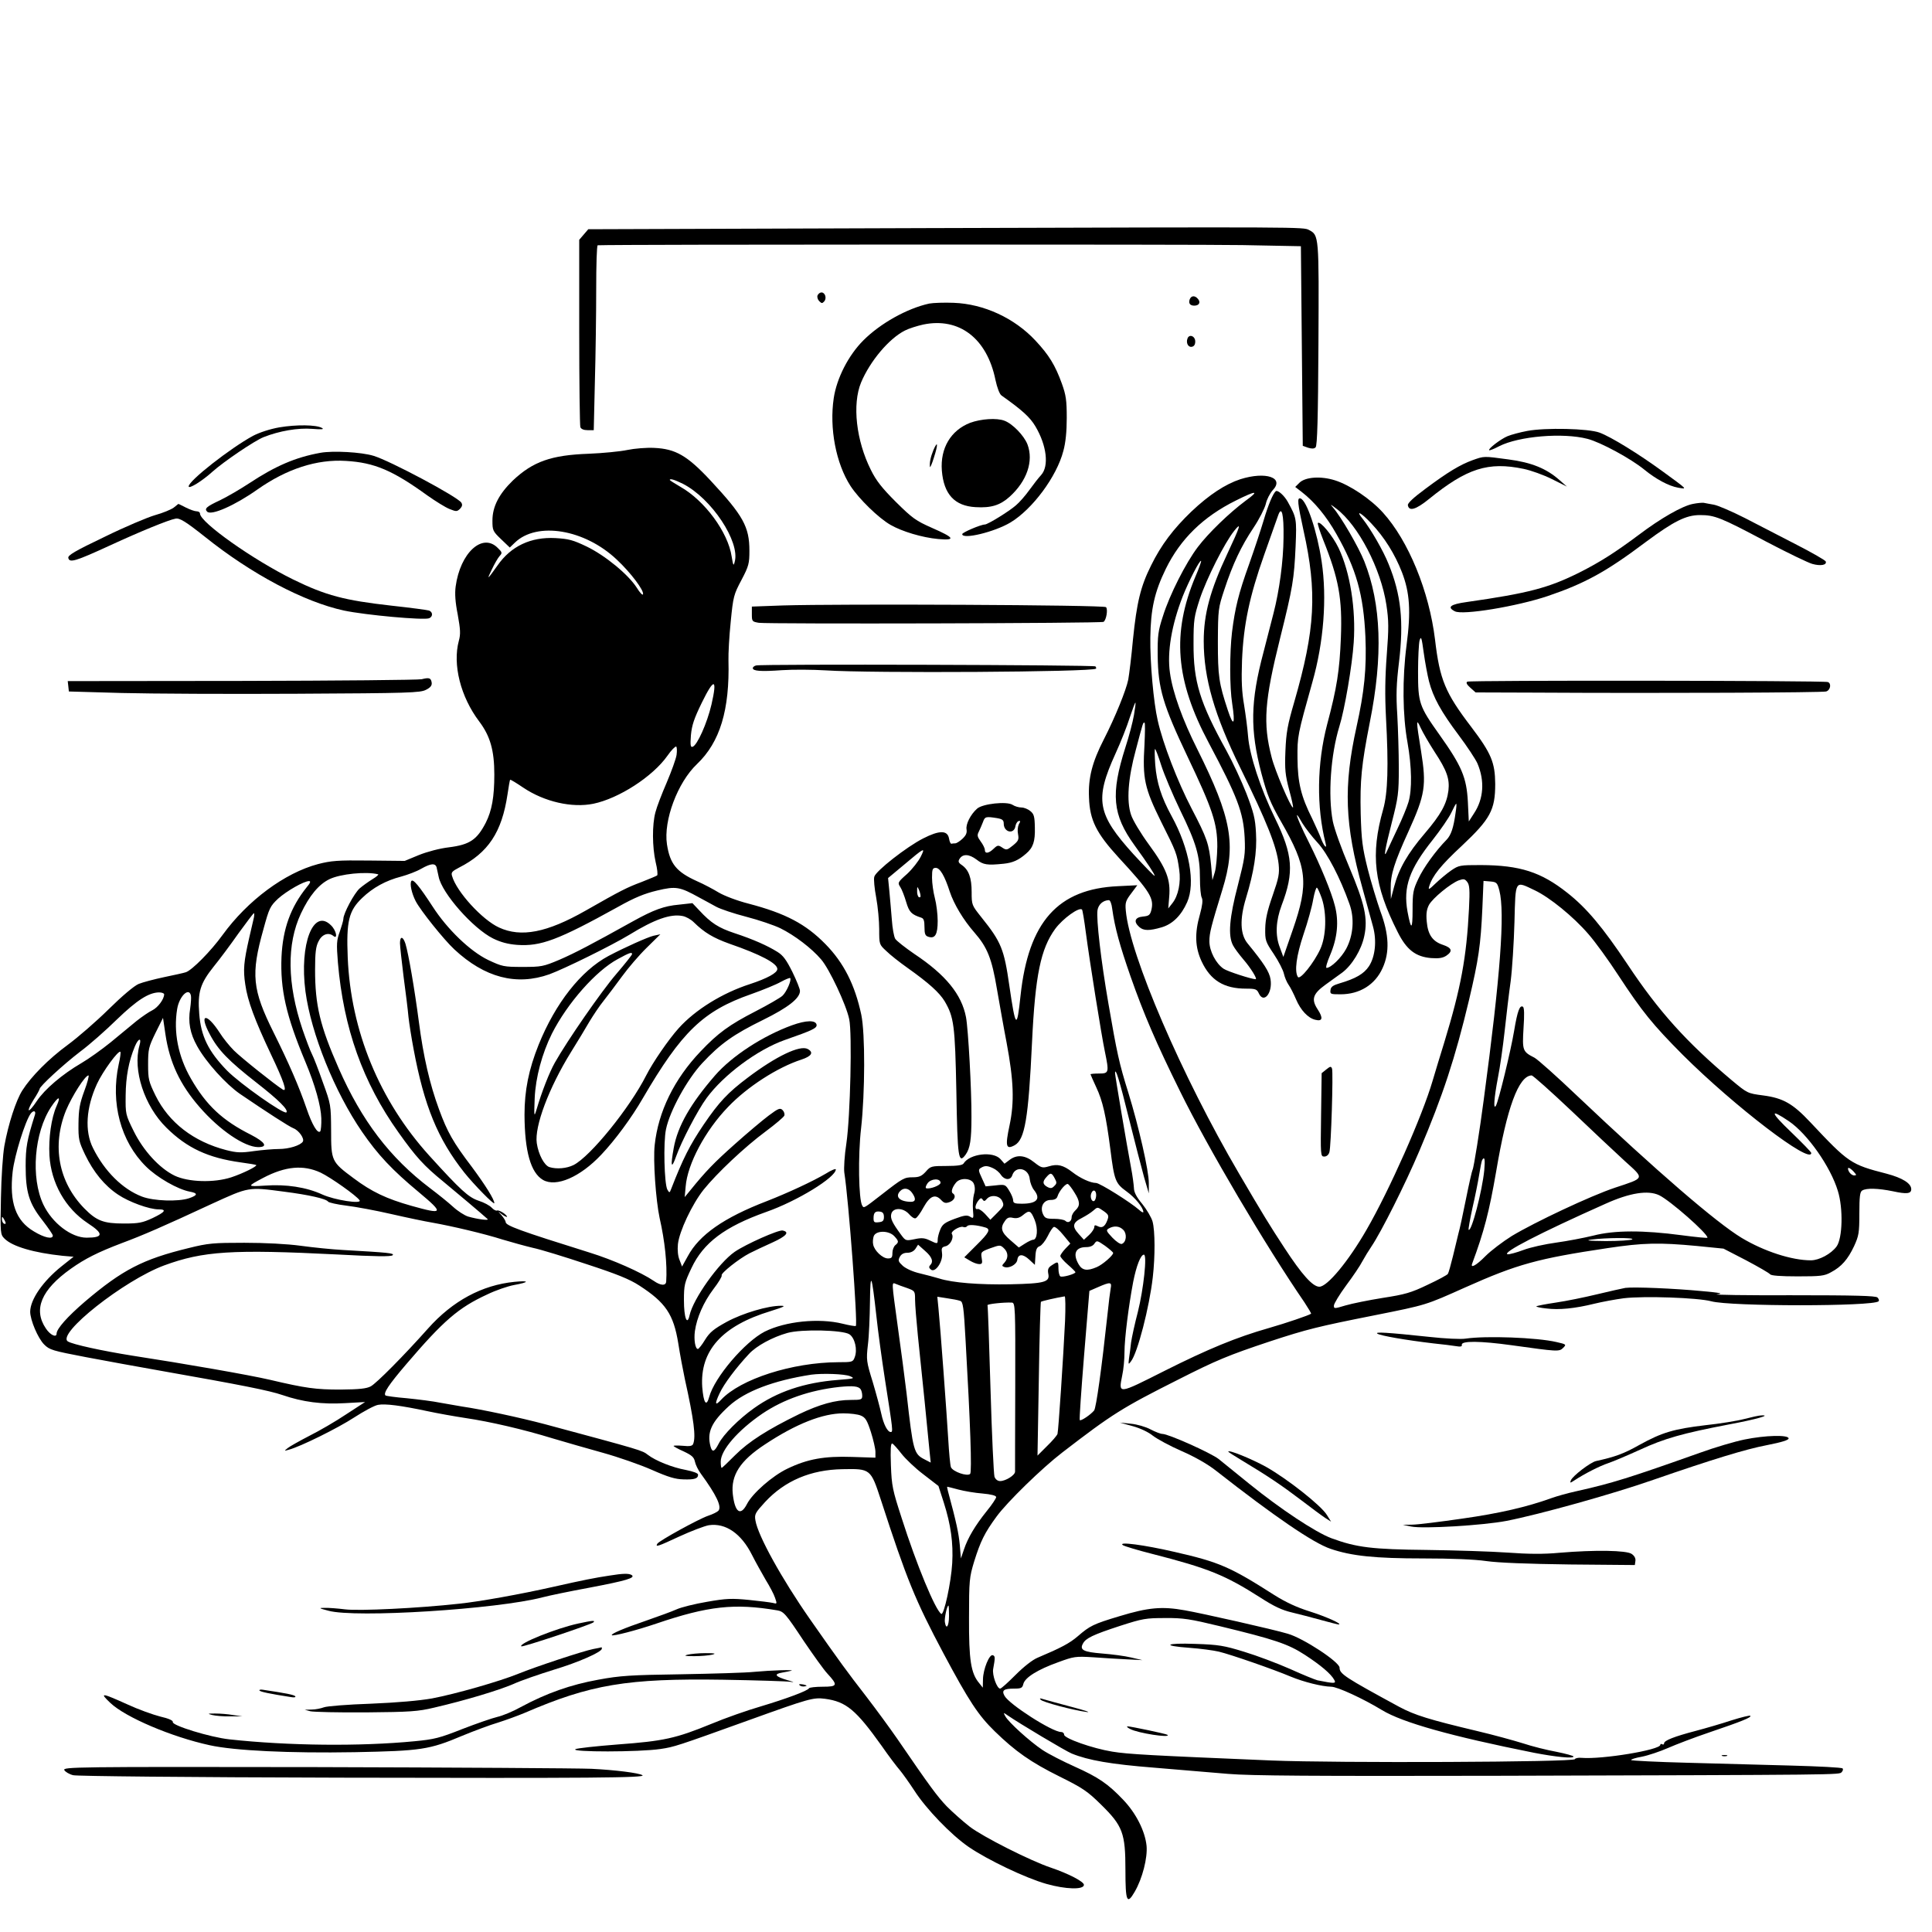 <?xml version="1.0" standalone="no"?>
<!DOCTYPE svg PUBLIC "-//W3C//DTD SVG 20010904//EN"
 "http://www.w3.org/TR/2001/REC-SVG-20010904/DTD/svg10.dtd">
<svg version="1.0" xmlns="http://www.w3.org/2000/svg"
 width="1024pt" height="1024pt" viewBox="0 0 1024 1024"
 preserveAspectRatio="xMidYMid meet">

<g transform="translate(0,1024) scale(0.1,-0.1)"
fill="#000000" stroke="none">
<path d="M4912 9031 l-1794 -6 -24 -28 -24 -28 0 -489 c0 -268 3 -495 6 -504
4 -10 18 -16 38 -16 l33 0 6 257 c4 141 7 361 7 490 0 128 3 233 8 233 98 5
3199 5 3417 1 l310 -6 5 -529 5 -529 28 -10 c20 -6 32 -6 40 2 9 9 13 157 15
546 3 578 3 578 -50 606 -30 16 -25 16 -2026 10z"/>
<path d="M4333 8674 c-3 -8 1 -22 9 -30 13 -13 16 -13 27 -1 14 17 4 47 -15
47 -8 0 -17 -7 -21 -16z"/>
<path d="M6306 8654 c-8 -21 1 -34 24 -34 25 0 35 17 20 35 -16 20 -36 19 -44
-1z"/>
<path d="M4925 8631 c-118 -26 -259 -105 -349 -195 -79 -79 -141 -200 -157
-306 -24 -160 12 -347 89 -466 46 -70 149 -170 212 -206 61 -35 167 -67 253
-75 95 -8 86 7 -33 59 -86 38 -104 51 -191 137 -74 74 -105 113 -133 170 -78
155 -100 348 -52 464 47 112 147 232 232 275 21 11 66 25 98 32 190 39 337
-73 382 -293 9 -42 22 -76 32 -83 110 -78 151 -115 180 -164 60 -101 73 -211
30 -258 -14 -15 -41 -50 -62 -79 -20 -28 -52 -65 -71 -81 -36 -32 -150 -102
-165 -102 -21 0 -120 -42 -120 -51 0 -30 171 11 256 62 116 70 245 243 280
379 12 43 18 103 18 175 0 93 -4 121 -26 182 -35 97 -68 151 -140 228 -111
119 -273 194 -433 200 -49 2 -108 0 -130 -4z"/>
<path d="M6294 8446 c-9 -24 4 -48 23 -44 12 2 18 12 18 28 0 29 -32 41 -41
16z"/>
<path d="M5142 7999 c-103 -40 -159 -135 -150 -253 10 -126 68 -188 179 -194
82 -5 130 10 180 55 92 83 128 189 95 277 -18 47 -79 110 -122 126 -41 16
-125 10 -182 -11z"/>
<path d="M1481 7975 c-51 -9 -105 -27 -140 -45 -121 -66 -341 -238 -341 -268
0 -16 72 29 125 77 60 54 224 165 272 184 83 33 183 50 257 44 53 -4 66 -3 52
5 -30 17 -135 18 -225 3z"/>
<path d="M8095 7956 c-38 -7 -86 -20 -105 -28 -36 -15 -104 -67 -97 -74 2 -3
26 7 53 21 104 53 337 73 468 39 70 -18 230 -105 301 -163 61 -50 129 -87 180
-96 49 -8 52 -12 -82 86 -126 92 -273 183 -335 206 -58 22 -288 27 -383 9z"/>
<path d="M4947 7854 c-15 -37 -21 -67 -18 -89 1 -5 11 17 21 50 23 71 21 94
-3 39z"/>
<path d="M3325 7855 c-38 -8 -131 -17 -205 -20 -198 -7 -295 -41 -402 -142
-73 -71 -108 -138 -108 -212 0 -52 2 -57 46 -99 l46 -44 27 26 c117 113 370
71 540 -90 74 -69 146 -165 139 -184 -2 -7 -17 9 -33 35 -44 69 -166 170 -265
218 -73 35 -96 41 -166 45 -131 7 -236 -43 -307 -145 -54 -76 -59 -80 -31 -23
14 30 33 63 42 73 15 16 14 20 -10 43 -81 82 -199 -26 -223 -205 -5 -37 -2
-83 11 -148 14 -79 16 -103 6 -139 -34 -126 9 -297 108 -428 58 -77 80 -153
80 -281 0 -119 -13 -191 -45 -255 -47 -91 -85 -117 -196 -131 -50 -6 -114 -23
-159 -41 l-75 -31 -190 2 c-166 2 -200 -1 -270 -19 -176 -47 -372 -192 -505
-375 -62 -86 -163 -188 -195 -198 -11 -4 -63 -15 -115 -26 -52 -11 -113 -27
-135 -36 -24 -10 -88 -64 -160 -135 -66 -65 -163 -149 -216 -188 -101 -74
-194 -168 -241 -242 -33 -52 -74 -177 -95 -294 -8 -47 -16 -163 -18 -275 -4
-189 -3 -194 19 -216 42 -42 156 -75 308 -91 l58 -5 -63 -50 c-100 -80 -166
-176 -167 -241 0 -44 41 -141 74 -174 29 -29 44 -33 221 -67 105 -20 282 -52
395 -72 431 -76 577 -105 647 -129 108 -37 209 -50 331 -43 l107 6 -100 -65
c-55 -37 -143 -88 -195 -114 -52 -27 -104 -56 -115 -65 -20 -16 -19 -16 5 -9
62 16 263 116 347 171 51 33 108 64 127 67 37 7 119 -3 264 -34 51 -11 141
-27 200 -36 129 -19 306 -60 462 -108 63 -19 183 -53 265 -76 83 -23 200 -64
261 -91 86 -38 123 -49 166 -50 59 -2 78 4 78 25 0 8 -26 17 -65 25 -72 13
-161 49 -201 80 -31 24 -31 24 -544 162 -136 36 -337 79 -440 94 -25 4 -76 13
-115 20 -38 8 -119 18 -178 24 -60 5 -111 12 -114 15 -12 12 16 55 109 164
199 233 278 301 430 371 45 22 110 44 142 50 83 15 84 25 3 17 -172 -17 -328
-101 -458 -247 -130 -146 -273 -290 -304 -307 -23 -12 -60 -16 -160 -17 -131
0 -184 7 -375 52 -107 25 -450 85 -730 128 -157 25 -314 59 -340 75 -63 39
297 324 510 403 207 76 360 86 918 58 202 -11 285 -12 293 -4 11 11 -20 14
-266 28 -55 3 -154 13 -220 22 -73 10 -191 16 -300 16 -163 0 -191 -2 -295
-28 -243 -59 -351 -115 -550 -284 -93 -80 -149 -143 -150 -169 0 -24 -34 -8
-57 27 -68 101 -24 205 132 316 76 54 144 88 270 136 113 42 221 89 477 208
199 91 193 90 383 65 133 -17 225 -38 234 -53 4 -5 47 -15 96 -21 50 -6 158
-26 240 -45 83 -19 179 -39 215 -45 107 -19 277 -59 374 -90 50 -15 123 -35
161 -44 39 -8 166 -47 283 -86 162 -53 229 -80 281 -114 139 -90 181 -152 206
-306 9 -58 25 -143 35 -190 48 -216 59 -305 44 -343 -4 -11 -18 -14 -55 -10
-27 2 -49 2 -49 -1 0 -2 24 -16 54 -29 42 -20 54 -30 59 -53 3 -16 17 -45 31
-64 84 -115 112 -175 94 -197 -5 -6 -30 -19 -55 -27 -50 -17 -259 -132 -269
-148 -12 -20 4 -14 116 38 63 29 134 56 157 60 89 13 172 -44 229 -158 19 -38
52 -96 72 -131 21 -34 44 -77 50 -96 11 -32 11 -33 -11 -27 -12 3 -69 10 -127
16 -92 9 -120 8 -223 -10 -65 -11 -137 -29 -161 -40 -24 -11 -96 -37 -159 -59
-120 -41 -191 -71 -184 -78 7 -6 128 25 237 62 274 93 413 108 638 70 36 -6
45 -16 143 -164 51 -75 106 -152 124 -171 57 -62 55 -70 -24 -70 -38 0 -71 -4
-73 -8 -5 -13 -121 -56 -258 -97 -69 -20 -186 -61 -260 -92 -188 -77 -252 -91
-495 -109 -115 -9 -217 -20 -225 -25 -29 -16 337 -16 451 1 73 11 83 14 469
153 319 115 341 121 403 113 112 -15 164 -59 299 -248 38 -55 83 -114 98 -131
15 -18 49 -66 76 -107 62 -97 195 -235 288 -299 101 -69 302 -165 412 -196
102 -29 199 -32 199 -5 0 17 -81 59 -175 91 -108 36 -361 164 -430 217 -36 28
-90 76 -122 108 -52 55 -87 102 -263 359 -38 55 -112 156 -165 225 -100 129
-139 182 -297 408 -150 215 -276 443 -289 523 -6 33 -1 41 51 98 105 113 242
171 410 174 149 3 150 2 204 -163 137 -422 182 -532 332 -814 135 -253 184
-327 271 -412 110 -107 191 -164 344 -240 123 -61 148 -78 220 -149 115 -113
129 -151 129 -347 0 -166 8 -186 49 -115 41 70 69 181 63 244 -8 78 -56 173
-124 244 -81 85 -131 119 -258 176 -60 27 -137 66 -170 88 -67 45 -180 147
-197 179 -11 20 -10 20 13 4 59 -41 307 -189 339 -202 88 -36 208 -57 437 -75
131 -11 308 -26 393 -33 120 -10 443 -12 1420 -10 1845 5 1817 5 1831 19 7 7
9 16 5 20 -4 5 -125 11 -269 15 -144 4 -393 11 -554 15 -160 4 -294 11 -297
14 -4 4 22 12 56 18 35 7 97 28 138 46 41 18 140 56 220 83 174 59 225 80 217
88 -3 3 -48 -8 -99 -24 -51 -17 -137 -42 -190 -56 -114 -30 -168 -51 -168 -66
0 -6 -4 -8 -10 -5 -5 3 -10 2 -10 -3 0 -27 -309 -78 -417 -69 -18 2 -34 -2
-36 -7 -5 -16 -1262 -21 -1607 -7 -643 27 -760 33 -845 47 -104 17 -255 70
-255 90 0 8 -7 14 -16 14 -47 0 -276 147 -300 192 -16 29 -4 38 52 38 36 0 43
3 48 25 9 34 76 76 185 115 82 30 91 32 186 26 55 -4 136 -9 180 -11 l80 -4
-60 14 c-33 8 -102 17 -153 21 -100 8 -121 19 -102 53 15 28 51 46 198 94 118
38 135 41 237 41 96 1 133 -5 290 -43 289 -70 362 -94 451 -152 83 -54 139
-101 156 -133 11 -20 1 -20 -89 -2 -12 3 -77 29 -145 60 -68 30 -177 71 -243
91 -107 33 -136 38 -259 42 -160 6 -183 -10 -29 -21 54 -4 123 -13 153 -20 66
-16 290 -94 380 -132 70 -29 166 -53 216 -54 32 0 169 -63 269 -124 109 -66
365 -138 805 -226 114 -22 210 -32 210 -20 0 4 -41 15 -90 25 -50 9 -130 29
-178 45 -48 15 -157 45 -242 65 -256 61 -331 84 -415 129 -287 156 -315 174
-315 207 0 30 -193 157 -275 180 -72 22 -458 109 -545 124 -122 22 -194 15
-346 -31 -140 -42 -157 -51 -221 -106 -44 -38 -90 -62 -213 -114 -27 -11 -73
-47 -117 -91 -40 -40 -76 -73 -82 -73 -17 0 -43 72 -37 104 11 60 11 69 -2 73
-18 7 -51 -74 -52 -127 l-1 -45 -19 24 c-44 52 -55 122 -54 346 0 199 2 215
27 298 34 109 56 153 119 239 57 78 242 258 349 340 265 204 316 236 614 386
203 103 266 129 485 202 198 65 255 79 557 139 275 55 268 53 478 147 278 124
383 153 757 209 187 28 272 30 473 11 l140 -14 120 -62 c66 -35 123 -68 127
-74 5 -7 54 -11 145 -11 122 0 143 2 178 22 55 29 89 68 122 138 25 55 28 70
28 173 0 89 3 115 15 122 22 14 85 12 163 -4 73 -16 97 -13 97 11 0 31 -47 60
-130 82 -191 49 -202 57 -405 273 -93 99 -144 128 -250 142 -83 11 -83 11
-167 81 -238 200 -387 365 -552 614 -131 196 -216 298 -319 379 -139 110 -250
146 -458 147 -112 0 -117 -1 -158 -29 -23 -16 -60 -47 -83 -69 -34 -33 -39
-35 -33 -15 17 56 61 111 173 215 151 142 177 190 177 328 -1 114 -21 162
-127 302 -138 181 -167 250 -192 463 -31 256 -141 524 -276 673 -66 73 -175
146 -254 171 -75 24 -158 18 -189 -13 l-22 -22 35 -27 c67 -52 130 -128 183
-222 106 -186 144 -323 154 -545 7 -167 -6 -293 -47 -477 -70 -317 -63 -517
32 -858 22 -80 47 -170 55 -200 21 -76 12 -160 -21 -211 -27 -41 -71 -66 -156
-91 -34 -10 -46 -18 -48 -35 -3 -22 0 -23 53 -23 101 0 183 50 223 139 38 83
35 177 -12 302 -18 52 -49 153 -67 224 -28 113 -33 151 -37 292 -4 177 4 259
48 483 71 354 61 628 -29 855 -31 77 -122 234 -165 284 -18 21 -16 20 17 -5
117 -89 236 -319 265 -509 13 -86 13 -124 2 -268 -9 -119 -10 -214 -4 -330 14
-256 10 -399 -15 -487 -68 -240 -49 -401 77 -650 47 -94 95 -131 177 -138 40
-3 61 0 80 12 36 24 31 42 -17 58 -55 18 -80 54 -86 124 -4 42 0 65 12 88 20
36 114 113 158 130 26 9 32 8 45 -9 12 -16 14 -41 9 -141 -13 -259 -43 -420
-131 -709 -21 -66 -48 -158 -62 -204 -54 -185 -228 -578 -350 -789 -96 -167
-208 -302 -250 -302 -35 0 -92 63 -186 207 -78 119 -113 176 -240 393 -302
515 -580 1160 -600 1394 -4 42 0 53 29 91 l32 43 -101 -5 c-320 -14 -476 -189
-518 -581 -19 -180 -26 -174 -59 52 -28 196 -43 233 -149 365 -50 63 -51 64
-51 133 0 75 -15 117 -52 143 -18 12 -21 19 -12 33 17 27 50 26 90 -4 36 -28
56 -31 144 -22 48 5 79 19 118 53 38 32 49 65 47 139 -1 59 -5 72 -24 87 -13
11 -34 19 -47 19 -14 0 -35 6 -47 14 -30 20 -159 6 -188 -20 -35 -31 -61 -83
-56 -110 3 -19 -3 -32 -22 -50 -14 -13 -31 -24 -38 -24 -7 0 -16 -1 -20 -2 -5
-1 -10 11 -13 28 -8 44 -51 44 -137 0 -87 -44 -252 -173 -259 -203 -4 -13 1
-62 10 -110 9 -49 16 -124 16 -168 0 -81 0 -81 38 -116 20 -20 71 -60 112 -89
114 -81 169 -131 197 -177 49 -84 55 -125 62 -480 6 -352 11 -385 49 -333 24
34 31 78 31 200 1 138 -17 467 -29 529 -23 120 -107 224 -274 335 -48 33 -94
69 -101 80 -7 12 -15 57 -18 101 -4 44 -9 112 -13 150 l-7 71 84 70 c110 93
115 95 89 43 -12 -24 -44 -65 -72 -91 -50 -44 -51 -47 -36 -70 8 -12 22 -48
31 -79 16 -54 28 -66 80 -83 13 -4 17 -16 17 -50 0 -36 4 -46 20 -51 36 -12
50 11 50 84 0 36 -7 91 -15 121 -8 30 -15 79 -15 108 0 45 3 52 20 52 22 0 47
-42 74 -126 22 -66 72 -150 131 -217 68 -78 92 -137 119 -299 14 -79 36 -206
51 -283 38 -203 42 -316 16 -439 -24 -112 -19 -131 27 -106 54 30 73 141 92
546 17 356 46 495 123 601 41 55 127 117 142 102 3 -4 12 -58 20 -120 20 -152
83 -547 101 -632 23 -112 22 -117 -31 -117 -25 0 -45 -2 -45 -4 0 -2 14 -33
30 -68 35 -74 52 -151 75 -328 21 -168 27 -182 86 -225 45 -32 89 -86 89 -109
0 -5 -10 0 -22 11 -45 40 -209 143 -229 143 -29 0 -84 25 -126 58 -48 37 -78
44 -124 30 -34 -10 -40 -8 -77 21 -47 38 -91 43 -130 14 l-28 -21 -21 24 c-39
44 -164 29 -196 -23 -6 -9 -33 -13 -91 -13 -79 0 -84 -1 -109 -30 -22 -24 -35
-30 -70 -30 -44 0 -53 -5 -162 -90 -98 -76 -96 -75 -105 -60 -19 31 -23 264
-6 410 21 189 22 501 1 602 -34 159 -93 275 -190 374 -105 107 -212 163 -406
214 -63 16 -130 42 -159 59 -28 17 -80 45 -117 61 -108 49 -142 91 -158 195
-19 126 56 327 159 425 122 116 174 287 167 550 -1 36 4 128 12 205 13 133 16
144 57 221 39 74 42 88 42 155 0 127 -33 186 -206 372 -124 133 -186 168 -299
173 -40 2 -103 -3 -142 -11z m294 -179 c152 -77 305 -308 275 -414 -6 -24 -8
-20 -16 28 -19 129 -143 297 -272 370 -31 18 -56 34 -56 36 0 9 24 2 69 -20z
m3649 -210 c69 -73 125 -162 163 -260 41 -107 48 -205 24 -386 -23 -177 -21
-372 5 -515 23 -130 25 -251 5 -317 -8 -27 -34 -90 -58 -140 -24 -51 -49 -104
-55 -118 -21 -48 -12 7 25 151 34 133 37 155 37 289 0 80 -4 206 -8 280 -7
107 -5 165 9 280 26 215 11 359 -55 520 -28 71 -95 186 -136 238 -43 52 -11
37 44 -22z m306 -837 c22 -85 64 -161 157 -285 45 -60 90 -128 100 -151 39
-92 33 -187 -19 -265 l-27 -42 -5 105 c-7 128 -32 188 -150 354 -109 153 -114
170 -114 335 0 74 4 149 8 165 8 26 11 17 22 -64 7 -51 20 -120 28 -152z
m-3803 -123 c-23 -99 -76 -217 -100 -224 -11 -4 -13 8 -9 61 5 53 16 87 58
173 65 133 83 130 51 -10z m3832 -250 c66 -100 81 -144 74 -206 -9 -71 -39
-126 -126 -228 -90 -105 -138 -189 -162 -282 l-17 -65 -1 56 c-1 73 18 135 95
304 88 194 95 242 66 423 -27 166 -27 179 -2 124 11 -24 44 -81 73 -126z
m-4017 -17 c-3 -21 -27 -87 -52 -146 -26 -60 -53 -130 -60 -158 -18 -66 -17
-184 1 -264 9 -36 12 -67 8 -71 -4 -3 -42 -19 -83 -35 -77 -29 -106 -43 -297
-152 -204 -116 -341 -143 -458 -89 -88 40 -225 189 -249 273 -6 19 0 25 36 44
156 79 228 188 258 389 6 41 12 76 14 77 2 2 33 -17 70 -42 112 -75 258 -108
371 -85 135 28 315 144 393 255 20 29 41 50 46 48 4 -3 5 -23 2 -44z m4129
-306 c-11 -81 -24 -119 -48 -144 -58 -59 -123 -149 -150 -208 -27 -57 -30 -73
-30 -163 0 -108 -8 -111 -27 -9 -23 130 9 223 134 380 41 52 85 116 98 143 12
26 24 48 26 48 3 0 1 -21 -3 -47z m-2432 -29 c30 -5 37 -11 37 -29 0 -47 55
-59 62 -14 2 12 9 24 16 27 11 3 12 0 2 -17 -6 -13 -8 -35 -4 -53 5 -28 2 -35
-27 -59 -31 -25 -35 -26 -56 -12 -22 15 -26 14 -47 -6 -26 -25 -46 -27 -46 -6
0 9 -10 29 -22 45 -18 25 -20 33 -10 52 6 13 16 35 22 51 10 29 15 30 73 21z
m-2969 -261 c2 -10 7 -32 11 -50 17 -87 182 -274 288 -327 41 -20 78 -30 127
-34 126 -9 217 25 535 201 89 50 141 71 208 87 100 24 120 20 223 -37 29 -15
69 -38 90 -49 22 -12 93 -36 159 -53 66 -17 148 -45 181 -61 75 -37 166 -106
216 -165 43 -49 133 -240 149 -317 16 -73 6 -514 -15 -658 -10 -63 -14 -133
-11 -155 23 -144 72 -802 61 -813 -3 -2 -34 3 -70 12 -126 31 -303 13 -413
-42 -105 -54 -266 -242 -294 -346 -15 -55 -30 -33 -37 52 -13 193 105 325 363
403 70 22 82 28 55 28 -68 1 -203 -39 -288 -85 -69 -38 -90 -55 -115 -95 -16
-27 -34 -49 -38 -49 -14 0 -22 49 -16 94 10 72 46 154 98 223 27 35 47 68 44
73 -6 11 91 88 147 117 24 12 78 38 121 57 75 34 94 56 55 64 -23 4 -194 -72
-254 -113 -85 -59 -220 -249 -239 -336 -13 -59 -30 -13 -30 79 0 81 3 93 40
171 63 134 176 219 395 297 166 58 370 184 370 226 0 5 -24 -4 -52 -22 -71
-42 -203 -103 -313 -146 -229 -88 -359 -179 -420 -293 l-30 -54 -13 34 c-9 21
-12 53 -9 84 7 68 75 212 136 289 70 87 217 226 329 309 51 38 96 76 99 84 3
8 -1 21 -9 29 -13 13 -22 10 -74 -29 -32 -24 -113 -92 -179 -151 -109 -97
-154 -143 -238 -247 l-28 -34 5 55 c9 120 104 298 225 423 101 106 262 210
389 251 54 18 66 38 33 56 -41 22 -167 -38 -318 -152 -105 -79 -152 -129 -233
-248 -75 -111 -110 -181 -172 -340 -9 -24 -10 -24 -21 -5 -16 30 -22 250 -7
320 20 97 112 264 192 350 96 103 167 153 322 229 134 66 196 115 196 154 0
10 -18 55 -40 100 -32 64 -49 88 -80 107 -53 33 -127 66 -227 99 -84 28 -124
53 -186 120 l-37 39 -72 -8 c-78 -7 -133 -27 -243 -88 -221 -123 -309 -169
-390 -204 -85 -36 -96 -38 -195 -38 -101 0 -108 2 -183 37 -95 46 -216 162
-294 283 -71 109 -104 149 -113 135 -9 -15 2 -65 23 -106 25 -49 150 -205 205
-256 161 -150 329 -194 504 -132 79 29 327 151 423 209 135 83 219 112 282
100 18 -3 45 -18 60 -33 56 -55 103 -83 189 -114 165 -57 254 -104 254 -134 0
-21 -54 -50 -145 -80 -146 -47 -290 -136 -378 -234 -54 -60 -137 -181 -172
-250 -87 -172 -296 -430 -385 -475 -36 -18 -89 -23 -128 -11 -27 9 -58 66 -67
127 -13 88 64 293 181 482 35 56 79 129 98 162 20 33 53 83 75 110 22 28 66
86 98 130 32 44 90 112 130 151 l73 72 -37 -8 c-32 -8 -151 -61 -238 -107
-146 -78 -281 -250 -370 -470 -53 -132 -75 -243 -75 -372 1 -194 33 -307 98
-345 70 -40 197 15 309 134 73 77 160 195 219 297 207 355 321 465 576 554 62
22 133 51 157 65 24 13 46 22 49 20 9 -9 -19 -74 -41 -94 -12 -11 -76 -48
-142 -82 -140 -72 -199 -115 -292 -213 -140 -147 -224 -319 -243 -496 -9 -82
6 -292 26 -386 28 -123 41 -247 35 -337 -1 -24 -29 -23 -66 3 -66 45 -217 112
-340 150 -371 116 -445 143 -445 162 0 6 -10 22 -22 36 -20 22 -20 23 -2 8 11
-9 25 -17 30 -17 5 0 -2 9 -15 19 -14 10 -30 17 -36 15 -6 -3 -19 4 -29 15
-10 11 -41 28 -70 37 -53 18 -94 55 -261 239 -264 292 -416 661 -432 1050 -8
193 6 248 76 315 57 55 126 93 208 114 33 9 81 27 105 41 51 29 75 31 82 8z
m-310 -37 c5 -1 -8 -13 -30 -26 -21 -13 -52 -35 -68 -49 -29 -26 -86 -133 -86
-161 0 -8 -9 -39 -19 -68 -17 -46 -18 -64 -10 -164 30 -348 132 -635 321 -900
93 -131 135 -177 238 -261 63 -52 202 -169 234 -198 11 -10 -55 -1 -103 13
-19 6 -55 29 -80 52 -25 23 -80 67 -121 98 -213 161 -363 358 -485 636 -99
225 -125 334 -125 522 0 90 4 123 18 150 18 38 52 50 78 30 26 -22 17 28 -11
55 -94 95 -169 -98 -136 -350 30 -224 155 -533 300 -744 84 -122 159 -202 301
-320 135 -113 131 -120 -40 -72 -131 37 -210 74 -307 147 -116 86 -118 91
-118 252 -1 136 -1 138 -44 256 -23 66 -49 133 -58 150 -9 17 -31 76 -50 131
-81 241 -84 451 -8 613 44 94 95 155 151 182 57 28 196 42 258 26z m-378 -68
c-86 -107 -127 -221 -134 -370 -7 -172 24 -311 127 -557 51 -122 82 -232 84
-298 1 -34 -2 -65 -6 -70 -14 -13 -43 36 -72 121 -40 117 -94 241 -175 404
-113 227 -121 308 -54 546 31 114 36 123 78 163 46 41 137 93 164 93 10 0 7
-10 -12 -32z m6321 -18 c30 -118 6 -447 -83 -1110 -21 -160 -53 -361 -59 -370
-3 -5 -19 -75 -35 -155 -16 -81 -34 -163 -40 -183 -5 -21 -18 -74 -29 -120
-11 -45 -23 -88 -27 -94 -4 -6 -52 -32 -108 -58 -87 -42 -120 -51 -236 -69
-75 -12 -164 -30 -198 -40 -60 -18 -62 -18 -62 -1 0 10 29 58 65 107 36 48 75
106 86 128 12 22 34 58 49 80 50 74 178 328 253 505 125 294 190 493 263 799
51 216 62 291 71 489 l6 143 36 -3 c33 -3 37 -6 48 -48z m188 1 c78 -37 204
-139 284 -232 36 -41 107 -139 159 -219 126 -192 181 -260 341 -421 274 -273
681 -584 681 -520 0 5 -48 54 -106 110 -112 107 -117 129 -12 58 98 -67 220
-240 259 -369 29 -93 25 -252 -7 -295 -29 -39 -92 -73 -136 -73 -101 0 -247
47 -367 119 -134 81 -451 354 -872 753 -107 102 -209 193 -226 202 -63 32 -65
38 -58 156 5 73 4 109 -3 114 -17 10 -29 -21 -47 -129 -18 -107 -82 -370 -96
-395 -15 -26 -10 41 10 146 11 54 27 167 36 249 9 83 23 202 32 265 8 63 17
204 20 313 6 228 1 219 108 168z m-3256 -29 c1 -7 -3 -10 -9 -7 -5 3 -10 18
-9 33 0 24 1 25 9 7 5 -11 9 -26 9 -33z m1016 -69 c14 -101 40 -194 97 -358
71 -202 136 -353 263 -610 147 -299 455 -821 659 -1118 21 -32 37 -59 35 -60
-10 -8 -133 -50 -224 -76 -172 -49 -322 -111 -553 -227 -248 -125 -244 -125
-224 -24 7 31 12 86 12 123 0 72 22 246 46 372 17 86 40 145 57 145 18 0 -2
-183 -32 -303 -16 -61 -32 -134 -36 -162 -3 -27 -8 -66 -11 -85 -4 -32 -3 -34
10 -16 35 43 98 288 116 446 13 113 12 246 -1 295 -6 22 -31 64 -55 94 -31 37
-44 63 -44 85 -1 17 -7 65 -15 106 -24 128 -85 489 -85 502 1 35 23 -35 74
-242 31 -124 67 -263 80 -310 l25 -85 0 54 c1 63 -54 303 -109 481 -48 153
-60 209 -105 470 -40 231 -65 449 -58 496 5 30 29 52 60 53 7 1 15 -20 18 -46z
m-4549 -45 c-3 -13 -14 -61 -25 -108 -29 -128 -33 -169 -21 -248 12 -86 50
-188 137 -372 68 -143 87 -200 62 -185 -38 23 -221 169 -259 207 -24 24 -58
66 -76 95 -70 108 -111 101 -52 -9 44 -84 100 -141 247 -256 119 -93 171 -145
159 -158 -13 -12 -245 151 -315 222 -99 102 -138 182 -147 301 -9 114 5 160
76 249 31 38 90 117 132 177 43 59 79 107 82 107 2 0 2 -10 0 -22z m2004 -195
c0 -5 -38 -52 -84 -106 -79 -92 -259 -352 -325 -469 -29 -51 -70 -156 -97
-248 -13 -43 -14 -40 -10 60 5 110 39 236 91 341 82 162 234 334 350 396 62
34 75 38 75 26z m-2480 -213 c0 -26 -33 -70 -63 -85 -17 -8 -55 -34 -84 -57
-29 -24 -90 -74 -137 -113 -47 -38 -117 -88 -155 -110 -101 -59 -194 -138
-236 -201 -46 -69 -60 -63 -17 7 18 27 32 54 32 57 0 14 125 129 215 198 50
37 137 114 195 171 106 102 168 142 223 143 15 0 27 -5 27 -10z m142 -7 c2
-10 0 -40 -4 -68 -12 -72 -1 -132 37 -200 47 -85 153 -202 227 -253 144 -98
260 -173 283 -182 29 -11 60 -55 50 -71 -13 -20 -73 -39 -127 -39 -28 0 -88
-5 -132 -11 -69 -10 -90 -9 -146 5 -174 45 -305 146 -376 290 -36 74 -39 86
-39 165 0 80 3 92 39 166 l40 80 13 -88 c22 -148 77 -266 181 -385 106 -122
237 -211 310 -212 54 0 38 26 -37 65 -152 76 -238 157 -319 298 -68 118 -93
247 -73 369 11 68 63 118 73 71z m-273 -265 c-36 -129 26 -320 143 -435 109
-108 221 -160 394 -184 44 -6 80 -12 82 -14 7 -6 -69 -44 -132 -65 -92 -30
-228 -26 -301 9 -80 39 -165 132 -216 235 -44 89 -44 91 -43 190 1 99 16 181
49 260 19 45 37 48 24 4z m-110 -100 c-44 -204 11 -408 144 -540 59 -59 169
-122 233 -134 44 -8 43 -19 -4 -35 -57 -19 -188 -15 -250 9 -102 39 -198 134
-259 257 -45 89 -37 214 21 340 31 67 114 180 124 170 3 -2 -1 -33 -9 -67z
m-182 -140 c-25 -68 -30 -99 -31 -173 -1 -84 2 -95 35 -165 45 -93 103 -164
175 -212 58 -39 165 -78 215 -78 44 0 35 -14 -32 -46 -54 -25 -73 -29 -153
-29 -107 0 -144 14 -209 80 -137 140 -173 333 -97 520 32 76 101 185 119 185
4 0 -5 -37 -22 -82z m7881 -105 c109 -104 237 -224 285 -268 104 -94 107 -87
-53 -140 -129 -43 -424 -182 -547 -256 -48 -30 -111 -78 -139 -106 -49 -50
-82 -68 -71 -40 63 170 90 274 127 488 57 338 119 507 188 509 7 0 101 -84
210 -187z m-8028 25 c-28 -63 -43 -169 -38 -262 9 -147 84 -280 203 -359 86
-56 84 -77 -6 -77 -81 0 -182 77 -229 175 -68 143 -49 382 41 518 39 58 54 61
29 5z m-115 -47 c-42 -133 -49 -172 -49 -271 0 -139 18 -198 89 -288 30 -39
55 -75 55 -81 0 -21 -46 -11 -100 22 -97 57 -131 154 -113 316 10 88 67 270
96 309 15 19 29 14 22 -7z m7682 -293 c-11 -111 -68 -330 -83 -316 -2 3 7 54
20 114 14 60 30 140 36 178 6 38 13 73 16 78 13 21 16 3 11 -54z m-2603 10
c14 -6 33 -22 41 -35 19 -28 51 -30 60 -3 17 54 88 39 93 -20 2 -18 12 -45 23
-58 37 -47 14 -72 -65 -72 -37 0 -46 3 -46 18 0 9 -9 32 -21 51 -20 33 -22 34
-73 28 l-52 -5 -20 44 c-19 40 -19 46 -5 54 21 13 35 12 65 -2z m-3565 -23
c53 -25 193 -124 207 -147 13 -21 -132 1 -198 31 -85 39 -192 55 -303 47 -97
-6 -97 -5 -10 41 118 62 213 70 304 28z m8126 5 c16 -18 16 -20 2 -20 -9 0
-21 9 -27 20 -6 11 -7 20 -2 20 5 0 17 -9 27 -20z m-4235 -35 c12 -22 12 -28
-2 -41 -12 -13 -20 -14 -37 -5 -25 14 -27 28 -4 53 21 24 27 23 43 -7z m-605
-24 c0 -14 -57 -35 -76 -29 -5 2 -2 13 7 26 18 26 69 28 69 3z m176 -4 c7 -16
8 -36 1 -58 -5 -19 -7 -56 -5 -82 4 -46 3 -47 -15 -36 -16 10 -31 8 -82 -11
-51 -19 -65 -29 -76 -56 -8 -19 -14 -43 -14 -54 0 -24 -1 -24 -43 -4 -27 13
-43 14 -80 6 -45 -9 -47 -9 -70 22 -48 65 -59 88 -53 112 9 35 64 34 95 -2 12
-14 27 -24 34 -21 7 2 26 28 42 58 34 61 62 72 93 39 16 -17 24 -19 46 -11 26
10 35 34 16 46 -11 7 -3 33 18 58 23 26 80 23 93 -6z m534 -48 c30 -47 31 -70
5 -94 -11 -10 -20 -26 -20 -36 0 -23 -19 -34 -33 -20 -6 6 -33 11 -59 11 -42
0 -50 3 -60 25 -17 38 3 75 41 75 20 0 32 6 36 19 9 30 46 72 56 65 5 -3 21
-23 34 -45z m-861 -1 c22 -31 20 -48 -6 -48 -61 1 -86 28 -56 58 19 19 45 14
62 -10z m976 -12 c0 -14 -5 -28 -10 -31 -13 -8 -24 20 -16 40 9 24 26 17 26
-9z m2984 -1 c58 -28 256 -202 256 -225 0 -3 -62 3 -137 13 -203 27 -356 27
-468 -2 -49 -12 -138 -29 -196 -37 -59 -8 -137 -25 -174 -39 -37 -14 -75 -24
-84 -23 -34 7 169 112 519 268 129 58 225 73 284 45z m-3482 -31 c11 -23 8
-28 -26 -62 l-37 -37 -28 31 c-15 16 -33 28 -39 26 -17 -5 -15 20 3 44 11 15
17 16 23 6 7 -10 11 -10 22 3 21 25 69 19 82 -11z m539 -54 c25 -18 27 -24 18
-48 -13 -34 -28 -43 -51 -31 -14 7 -18 6 -18 -5 0 -8 -12 -27 -27 -41 l-28
-26 -28 31 c-36 40 -32 60 18 85 21 11 48 28 59 38 24 21 22 21 57 -3z m-1166
-30 c0 -20 -6 -26 -27 -28 -24 -3 -28 0 -28 21 0 30 9 39 35 35 14 -2 20 -10
20 -28z m799 -16 c19 -46 14 -106 -9 -105 -5 0 -25 -9 -42 -20 l-33 -21 -45
39 c-48 41 -55 65 -29 101 12 18 22 22 43 17 20 -4 35 0 52 14 35 29 42 26 63
-25z m-5454 -17 c0 -5 -4 -5 -10 -2 -5 3 -10 14 -10 23 0 15 2 15 10 2 5 -8
10 -19 10 -23z m5193 -23 c29 -9 20 -27 -48 -94 l-64 -64 30 -18 c16 -10 38
-18 49 -18 16 0 18 5 13 33 -5 31 -3 33 46 51 50 18 53 18 71 1 24 -22 26 -52
4 -77 -14 -15 -15 -18 -2 -23 25 -10 66 12 70 37 4 33 30 33 64 1 l29 -27 3
47 c2 35 8 47 23 52 10 4 29 27 42 53 12 25 27 48 33 49 7 2 29 -17 49 -42
l38 -46 -26 -27 c-15 -16 -27 -33 -27 -39 0 -6 18 -27 40 -46 22 -19 40 -37
40 -40 0 -9 -69 -29 -80 -22 -5 3 -10 22 -10 41 0 39 -2 40 -35 18 -19 -12
-23 -22 -19 -44 10 -45 -18 -53 -201 -57 -166 -3 -306 8 -378 31 -23 7 -69 19
-102 27 -35 8 -71 24 -89 39 -25 23 -27 29 -17 48 8 15 21 22 40 22 18 0 34 8
43 21 l14 22 37 -33 c37 -32 46 -57 27 -76 -8 -8 -6 -15 4 -23 23 -19 65 43
59 86 -4 28 -2 33 20 38 25 7 44 46 32 65 -8 13 42 43 60 37 8 -4 17 -1 21 4
6 10 50 7 97 -7z m732 -14 c19 -21 15 -64 -9 -73 -7 -3 -29 11 -50 33 -33 35
-35 40 -19 49 28 16 58 13 78 -9z m-1215 -32 c24 -26 25 -32 5 -48 -8 -7 -15
-25 -15 -41 0 -24 -4 -29 -24 -29 -28 0 -72 41 -78 74 -3 12 -1 33 3 44 12 31
80 31 109 0z m3911 -17 c-8 -5 -71 -9 -140 -9 -91 1 -112 3 -76 8 75 10 232
11 216 1z m-2751 -72 c0 -13 -56 -62 -87 -75 -51 -22 -77 -18 -96 15 -32 55
-17 91 40 91 21 0 37 7 44 19 12 17 14 17 56 -12 23 -17 43 -34 43 -38z
m-1255 -334 c8 -77 29 -230 46 -340 42 -268 43 -275 30 -275 -17 0 -38 41 -50
97 -6 28 -26 103 -45 167 -34 110 -35 118 -26 198 6 46 10 148 11 228 2 167 9
149 34 -75z m163 148 c41 -15 42 -16 42 -61 0 -26 7 -112 15 -192 8 -80 24
-237 36 -350 11 -113 23 -231 26 -264 l6 -58 -31 16 c-59 30 -62 42 -97 351
-9 77 -30 234 -46 349 -34 249 -34 240 -11 231 9 -4 36 -14 60 -22z m1079 -1
c-3 -16 -11 -78 -17 -138 -31 -287 -60 -496 -71 -510 -19 -23 -70 -57 -76 -51
-3 3 8 159 23 345 l28 340 46 20 c64 28 74 28 67 -6z m-798 -67 c15 -4 19 -29
29 -213 25 -436 34 -694 24 -704 -15 -15 -93 12 -102 36 -4 12 -10 77 -14 146
-8 135 -42 597 -52 696 l-6 61 51 -8 c29 -4 60 -10 70 -14z m556 -107 c-9
-189 -35 -580 -40 -598 -3 -9 -28 -38 -56 -65 l-50 -50 7 405 c3 223 9 407 11
410 4 4 78 21 126 29 4 0 5 -59 2 -131z m-264 -343 c-1 -242 -1 -447 -1 -455
0 -19 -50 -50 -79 -50 -13 0 -25 9 -30 23 -4 12 -14 220 -21 462 -7 242 -14
443 -16 447 -4 6 84 16 129 14 18 -1 19 -21 18 -441z m-879 273 c29 -19 44
-82 28 -122 -9 -25 -13 -26 -87 -26 -244 -1 -518 -89 -621 -199 -32 -35 -35
-23 -8 34 23 50 87 135 155 208 40 44 126 90 204 112 74 21 294 16 329 -7z m3
-222 c28 -12 24 -13 -65 -20 -177 -14 -321 -62 -444 -150 -79 -56 -163 -140
-187 -188 -22 -43 -34 -48 -43 -15 -20 75 4 129 97 214 86 79 237 136 437 167
59 8 177 4 205 -8z m57 -70 c4 -6 8 -21 8 -33 0 -21 -4 -23 -61 -23 -82 0
-164 -23 -273 -75 -168 -82 -268 -146 -339 -217 -37 -37 -69 -68 -72 -68 -3 0
-5 15 -5 33 0 61 91 166 220 254 114 77 253 125 410 142 71 7 101 4 112 -13z
m1 -139 c24 -10 33 -25 53 -87 13 -41 24 -89 24 -105 l0 -31 -124 4 c-147 5
-236 -11 -342 -62 -80 -38 -186 -131 -215 -188 -34 -66 -64 -44 -75 53 -11
100 39 177 170 263 166 110 307 165 416 165 36 0 78 -5 93 -12z m215 -202 c21
-27 73 -77 117 -110 l79 -61 28 -87 c38 -119 51 -216 45 -322 -6 -103 -44
-278 -58 -269 -31 19 -131 260 -210 508 -48 148 -53 170 -57 280 -3 85 -1 117
7 115 6 -2 28 -27 49 -54z m302 -190 c30 -8 88 -18 128 -21 45 -4 72 -11 72
-19 0 -6 -22 -40 -50 -74 -61 -76 -100 -141 -121 -204 l-16 -47 -6 72 c-6 62
-17 116 -63 286 -3 12 -5 22 -3 22 2 0 29 -7 59 -15z m-50 -670 c0 -54 -15
-77 -22 -32 -3 20 11 87 19 87 2 0 3 -25 3 -55z"/>
<path d="M2120 5241 c0 -16 9 -96 19 -177 11 -82 23 -178 26 -214 4 -36 16
-112 27 -170 56 -301 128 -477 269 -655 51 -64 159 -174 159 -162 0 20 -48 96
-119 192 -99 130 -130 185 -174 305 -49 133 -83 279 -107 465 -23 175 -55 361
-71 413 -13 40 -29 42 -29 3z"/>
<path d="M4198 4806 c-154 -56 -319 -163 -409 -267 -129 -149 -197 -267 -218
-383 -18 -99 -13 -117 13 -44 28 79 114 244 161 308 90 123 270 257 415 308
149 52 171 63 168 81 -5 25 -55 24 -130 -3z"/>
<path d="M1698 7840 c-132 -24 -237 -69 -378 -162 -47 -31 -116 -71 -153 -89
-73 -34 -85 -45 -69 -61 22 -22 147 33 267 118 155 109 315 161 469 151 151
-9 247 -50 431 -183 44 -31 97 -64 118 -72 35 -14 39 -14 55 1 12 13 14 22 7
33 -20 31 -378 222 -465 248 -65 20 -216 28 -282 16z"/>
<path d="M7805 7801 c-66 -24 -131 -63 -249 -151 -65 -48 -96 -77 -94 -88 6
-34 43 -23 113 34 200 162 313 198 500 159 39 -8 106 -32 150 -54 l80 -40 -40
35 c-69 61 -148 93 -270 109 -133 18 -128 18 -190 -4z"/>
<path d="M6574 7700 c-79 -26 -165 -82 -259 -171 -96 -92 -161 -178 -214 -286
-56 -112 -76 -197 -96 -392 -8 -89 -20 -185 -25 -213 -11 -55 -69 -199 -130
-318 -61 -119 -83 -204 -78 -308 4 -119 39 -188 156 -316 169 -183 190 -218
174 -281 -7 -26 -14 -30 -45 -33 -42 -4 -50 -27 -19 -55 23 -21 54 -21 119 -2
58 17 104 63 135 133 45 101 12 285 -82 456 -55 101 -79 176 -87 273 -3 46 -4
83 -1 83 3 0 18 -39 33 -87 15 -47 60 -154 100 -237 86 -176 105 -242 105
-361 0 -47 4 -94 10 -104 6 -13 3 -39 -10 -87 -29 -101 -26 -175 9 -250 47
-100 118 -144 235 -144 51 0 58 -3 68 -25 26 -57 74 2 62 75 -6 39 -35 84
-121 189 -40 48 -43 129 -9 241 42 138 59 244 53 345 -4 77 -12 108 -51 210
-26 66 -73 167 -105 225 -142 257 -176 367 -175 570 0 125 3 142 33 235 36
108 132 299 183 362 39 49 33 27 -36 -120 -92 -195 -126 -322 -126 -465 0
-197 57 -393 194 -672 140 -285 193 -417 203 -510 5 -51 1 -72 -32 -167 -28
-80 -38 -125 -39 -174 -1 -62 1 -70 45 -135 26 -39 50 -86 54 -105 4 -18 15
-45 25 -59 10 -14 27 -48 39 -76 25 -59 64 -100 102 -109 39 -10 43 9 13 55
-35 53 -26 82 40 130 27 19 67 49 90 65 52 39 102 121 117 194 20 93 2 171
-80 366 -41 96 -79 202 -87 243 -26 137 -11 352 35 502 28 89 68 324 76 445
12 176 -19 372 -80 500 -31 65 -98 146 -110 133 -3 -3 10 -43 28 -89 83 -207
102 -311 94 -519 -7 -174 -21 -265 -73 -460 -54 -207 -57 -437 -8 -630 9 -35
-10 -14 -26 30 -7 19 -28 64 -45 101 -59 117 -77 191 -78 319 -1 119 0 123 79
405 60 211 78 446 49 639 -24 160 -79 324 -112 334 -19 6 -16 -23 16 -170 73
-327 62 -523 -49 -908 -36 -123 -43 -163 -47 -260 -4 -99 -1 -127 20 -207 14
-51 23 -93 20 -93 -12 0 -96 197 -113 266 -47 181 -38 299 45 632 67 269 74
312 82 487 6 146 5 151 -42 236 -18 32 -51 62 -62 56 -15 -10 -41 -72 -66
-157 -14 -47 -48 -150 -76 -229 -57 -158 -75 -234 -91 -361 -13 -110 -13 -293
1 -380 17 -111 7 -126 -23 -35 -48 145 -53 181 -53 365 1 171 2 177 34 274 45
137 90 232 155 329 30 45 59 102 65 126 5 24 22 56 36 72 65 67 -35 102 -171
59z m28 -114 c-86 -64 -197 -171 -253 -245 -64 -84 -150 -254 -185 -366 -26
-79 -29 -104 -28 -210 2 -174 28 -261 158 -535 133 -279 158 -354 158 -477 -1
-50 -6 -111 -13 -135 l-13 -43 -7 80 c-11 112 -21 142 -104 301 -73 140 -152
344 -179 466 -22 95 -41 308 -39 438 2 152 22 242 82 365 78 159 198 276 371
362 110 55 128 54 52 -1z m201 -196 c-1 -124 -22 -280 -53 -400 -10 -41 -35
-134 -53 -206 -70 -263 -72 -411 -11 -644 31 -115 46 -153 104 -255 139 -242
148 -325 62 -573 l-50 -144 -18 49 c-26 65 -22 142 9 225 67 176 60 267 -36
463 -76 155 -134 332 -142 433 -3 41 -13 115 -21 165 -12 69 -15 128 -11 237
8 189 39 338 118 561 34 96 67 188 73 206 19 56 31 9 29 -117z m-467 -206
c-126 -300 -106 -550 70 -880 153 -288 184 -369 191 -504 4 -87 1 -107 -36
-252 -45 -171 -53 -267 -26 -318 8 -16 33 -49 55 -75 39 -45 76 -105 65 -105
-21 0 -148 41 -169 55 -41 27 -76 94 -76 146 0 44 9 79 69 274 74 239 49 379
-133 744 -78 155 -131 302 -145 405 -16 109 9 255 68 406 31 78 90 194 97 187
2 -2 -11 -39 -30 -83z m-326 -735 c-6 -35 -26 -112 -45 -170 -79 -248 -69
-357 48 -519 73 -101 107 -153 107 -162 0 -5 -50 47 -112 114 -193 213 -207
289 -96 533 28 61 62 147 76 192 15 45 28 80 30 79 2 -2 -2 -33 -8 -67z m56
-156 c-11 -179 0 -230 88 -408 82 -163 84 -170 96 -254 10 -68 -5 -139 -36
-178 l-22 -28 5 61 c8 92 -14 150 -107 277 -44 60 -86 130 -95 158 -25 73 -16
194 25 344 40 151 38 145 46 145 4 0 3 -53 0 -117z m838 -418 c15 -24 50 -70
80 -102 52 -57 119 -185 168 -323 28 -76 21 -168 -17 -239 -26 -48 -81 -101
-104 -101 -6 0 3 31 19 68 39 92 47 178 25 262 -18 72 -77 214 -135 330 -42
83 -71 150 -65 150 2 0 15 -20 29 -45z m102 -397 c27 -81 23 -200 -8 -268 -34
-74 -108 -166 -119 -148 -19 30 -8 112 30 226 22 64 45 147 51 184 7 38 16 66
20 63 5 -3 16 -29 26 -57z"/>
<path d="M8972 7569 c-56 -11 -170 -76 -285 -163 -126 -94 -206 -145 -315
-200 -164 -82 -270 -110 -599 -157 -86 -12 -105 -27 -62 -49 40 -22 330 26
493 81 197 67 310 129 520 287 147 109 212 142 286 142 78 0 109 -12 348 -139
114 -60 226 -114 248 -120 44 -12 77 -6 71 13 -2 6 -71 46 -153 88 -82 42
-206 106 -275 142 -69 35 -143 67 -165 71 -21 4 -46 8 -54 10 -8 1 -34 -1 -58
-6z"/>
<path d="M920 7549 c-14 -10 -57 -28 -97 -39 -39 -11 -160 -62 -268 -115 -157
-75 -196 -98 -193 -112 6 -28 38 -18 223 67 158 73 310 135 345 141 22 5 55
-16 156 -96 247 -198 525 -345 737 -391 114 -24 421 -52 451 -41 21 8 21 33 0
41 -9 3 -99 15 -200 26 -249 28 -347 54 -519 138 -214 105 -495 304 -495 350
0 7 -8 12 -18 12 -10 0 -35 9 -57 20 -22 11 -39 20 -40 19 0 0 -11 -9 -25 -20z"/>
<path d="M4150 7031 l-165 -6 0 -40 c0 -38 1 -40 37 -46 48 -7 1814 -3 1827 5
15 10 24 67 13 78 -12 12 -1418 18 -1712 9z"/>
<path d="M4008 6713 c-10 -2 -18 -9 -18 -14 0 -16 43 -19 155 -11 61 4 164 3
230 -1 242 -16 1416 -9 1434 9 2 2 1 7 -3 12 -8 8 -1769 13 -1798 5z"/>
<path d="M2235 6640 c-16 -4 -445 -8 -953 -9 l-923 -1 3 -27 3 -28 280 -8
c154 -4 573 -6 930 -4 593 3 653 5 683 21 24 12 32 23 30 38 -4 25 -13 28 -53
18z"/>
<path d="M7777 6627 c-8 -5 -3 -15 16 -32 l28 -25 302 -1 c713 -4 1537 0 1556
6 23 7 29 43 9 50 -23 8 -1900 10 -1911 2z"/>
<path d="M7030 4572 l-25 -20 -3 -221 c-3 -215 -3 -221 17 -221 12 0 23 9 27
23 9 27 21 422 14 443 -5 13 -9 13 -30 -4z"/>
<path d="M8615 3414 c-16 -3 -84 -18 -150 -34 -66 -16 -164 -36 -219 -44 -54
-8 -100 -17 -103 -20 -3 -2 21 -8 52 -11 68 -9 154 0 255 25 41 10 111 23 156
29 108 13 393 3 464 -16 100 -28 859 -28 887 0 4 4 1 13 -6 20 -9 9 -116 12
-454 12 -243 -1 -422 2 -397 5 37 4 21 8 -80 17 -145 14 -361 23 -405 17z"/>
<path d="M7301 3171 c18 -11 151 -34 294 -51 50 -5 105 -12 123 -15 23 -4 32
-2 30 7 -5 22 98 21 264 -2 244 -34 252 -35 273 -14 18 18 17 19 -36 31 -103
24 -374 34 -481 18 -25 -4 -110 0 -190 9 -226 24 -295 28 -277 17z"/>
<path d="M9245 2719 c-38 -10 -131 -25 -207 -33 -167 -20 -229 -38 -350 -105
-82 -46 -125 -62 -229 -85 -30 -7 -124 -79 -133 -102 -6 -15 -4 -15 16 -2 56
37 137 78 182 93 27 9 102 41 168 71 130 60 226 87 471 134 145 27 229 51 172
48 -11 0 -51 -9 -90 -19z"/>
<path d="M6004 2681 c40 -11 84 -32 107 -51 22 -17 90 -54 152 -81 71 -31 139
-70 182 -104 309 -242 515 -383 607 -414 111 -38 235 -51 491 -51 151 0 273
-5 335 -14 63 -9 216 -15 442 -18 l345 -3 3 22 c2 13 -5 27 -20 37 -27 19
-193 22 -383 6 -84 -8 -166 -7 -275 1 -85 6 -276 12 -425 14 -293 3 -375 13
-508 62 -85 32 -268 153 -435 288 -68 55 -141 114 -163 132 -41 32 -266 133
-298 133 -10 0 -38 11 -63 24 -26 14 -72 27 -104 30 l-59 6 69 -19z"/>
<path d="M9245 2610 c-49 -10 -155 -41 -235 -70 -375 -133 -463 -161 -660
-205 -41 -9 -98 -25 -126 -35 -130 -47 -276 -81 -474 -109 -118 -17 -237 -32
-265 -32 l-50 -1 45 -9 c62 -13 381 6 505 30 174 34 562 142 779 218 312 108
489 162 599 183 81 16 117 27 117 36 0 20 -123 17 -235 -6z"/>
<path d="M6510 2546 c0 -2 33 -23 73 -47 135 -81 212 -133 312 -209 55 -42
113 -85 130 -96 l30 -19 -22 35 c-30 50 -209 191 -322 255 -80 44 -201 93
-201 81z"/>
<path d="M5952 2050 c10 -6 80 -27 155 -46 297 -76 386 -112 574 -232 71 -46
114 -66 165 -78 38 -9 107 -27 154 -40 47 -13 90 -24 95 -24 24 1 -67 42 -156
70 -64 20 -125 48 -185 86 -235 150 -291 174 -526 228 -164 38 -308 57 -276
36z"/>
<path d="M3230 1889 c-74 -11 -140 -24 -295 -59 -177 -40 -395 -79 -502 -90
-217 -24 -530 -39 -603 -30 -41 5 -91 9 -110 8 -32 0 -30 -2 20 -15 142 -40
896 8 1136 71 34 9 145 32 248 51 195 37 246 52 224 67 -15 9 -44 9 -118 -3z"/>
<path d="M3065 1635 c-119 -26 -317 -106 -302 -121 6 -6 368 115 382 127 12
12 -5 10 -80 -6z"/>
<path d="M3145 1500 c-56 -11 -309 -95 -397 -131 -101 -41 -332 -107 -458
-131 -68 -12 -183 -22 -325 -28 -121 -4 -233 -13 -248 -19 -16 -6 -45 -12 -65
-12 l-37 -1 30 -8 c17 -4 149 -7 295 -6 234 2 276 5 360 25 168 39 343 92 420
125 41 19 138 52 215 76 130 39 255 94 255 112 0 5 -1 8 -2 7 -2 -1 -21 -5
-43 -9z"/>
<path d="M3645 1470 c-23 -6 -14 -8 35 -8 36 0 79 4 95 8 23 6 14 8 -35 8 -36
0 -78 -4 -95 -8z"/>
<path d="M4000 1379 c-47 -5 -222 -10 -390 -13 -267 -4 -322 -7 -440 -29 -144
-26 -273 -71 -410 -145 -41 -23 -97 -46 -124 -52 -26 -6 -110 -35 -185 -64
-121 -48 -149 -55 -254 -65 -289 -28 -669 -24 -981 10 -102 11 -307 74 -300
92 2 8 -23 19 -67 29 -39 10 -117 38 -173 64 -140 63 -150 64 -91 8 80 -76
324 -180 526 -224 131 -29 423 -43 769 -37 352 7 395 13 570 87 63 26 149 58
190 70 41 13 104 36 140 51 350 151 543 184 1054 176 177 -3 337 -8 356 -11
23 -4 18 -1 -14 8 -68 20 -77 33 -30 41 22 4 44 8 49 10 18 6 -109 2 -195 -6z"/>
<path d="M4238 1308 c6 -6 18 -8 28 -6 14 3 12 5 -9 10 -19 3 -25 2 -19 -4z"/>
<path d="M1375 1280 c4 -7 58 -18 168 -35 15 -3 26 -1 22 4 -4 8 -51 17 -172
35 -12 2 -20 0 -18 -4z"/>
<path d="M5516 1231 c11 -13 174 -56 244 -65 25 -3 -11 9 -80 27 -69 18 -136
37 -150 41 -18 6 -22 5 -14 -3z"/>
<path d="M1125 1150 c17 -4 59 -8 95 -7 l65 0 -50 7 c-27 5 -70 8 -95 8 -40 0
-42 -1 -15 -8z"/>
<path d="M5990 1076 c40 -22 217 -49 198 -31 -5 5 -194 45 -212 45 -6 -1 0 -7
14 -14z"/>
<path d="M9128 933 c6 -2 18 -2 25 0 6 3 1 5 -13 5 -14 0 -19 -2 -12 -5z"/>
<path d="M341 858 c5 -9 26 -22 47 -27 22 -5 594 -11 1417 -13 1325 -3 1622
-1 1600 13 -18 12 -146 28 -270 34 -66 3 -724 7 -1462 9 -1279 2 -1341 1
-1332 -16z"/>
</g>
</svg>
